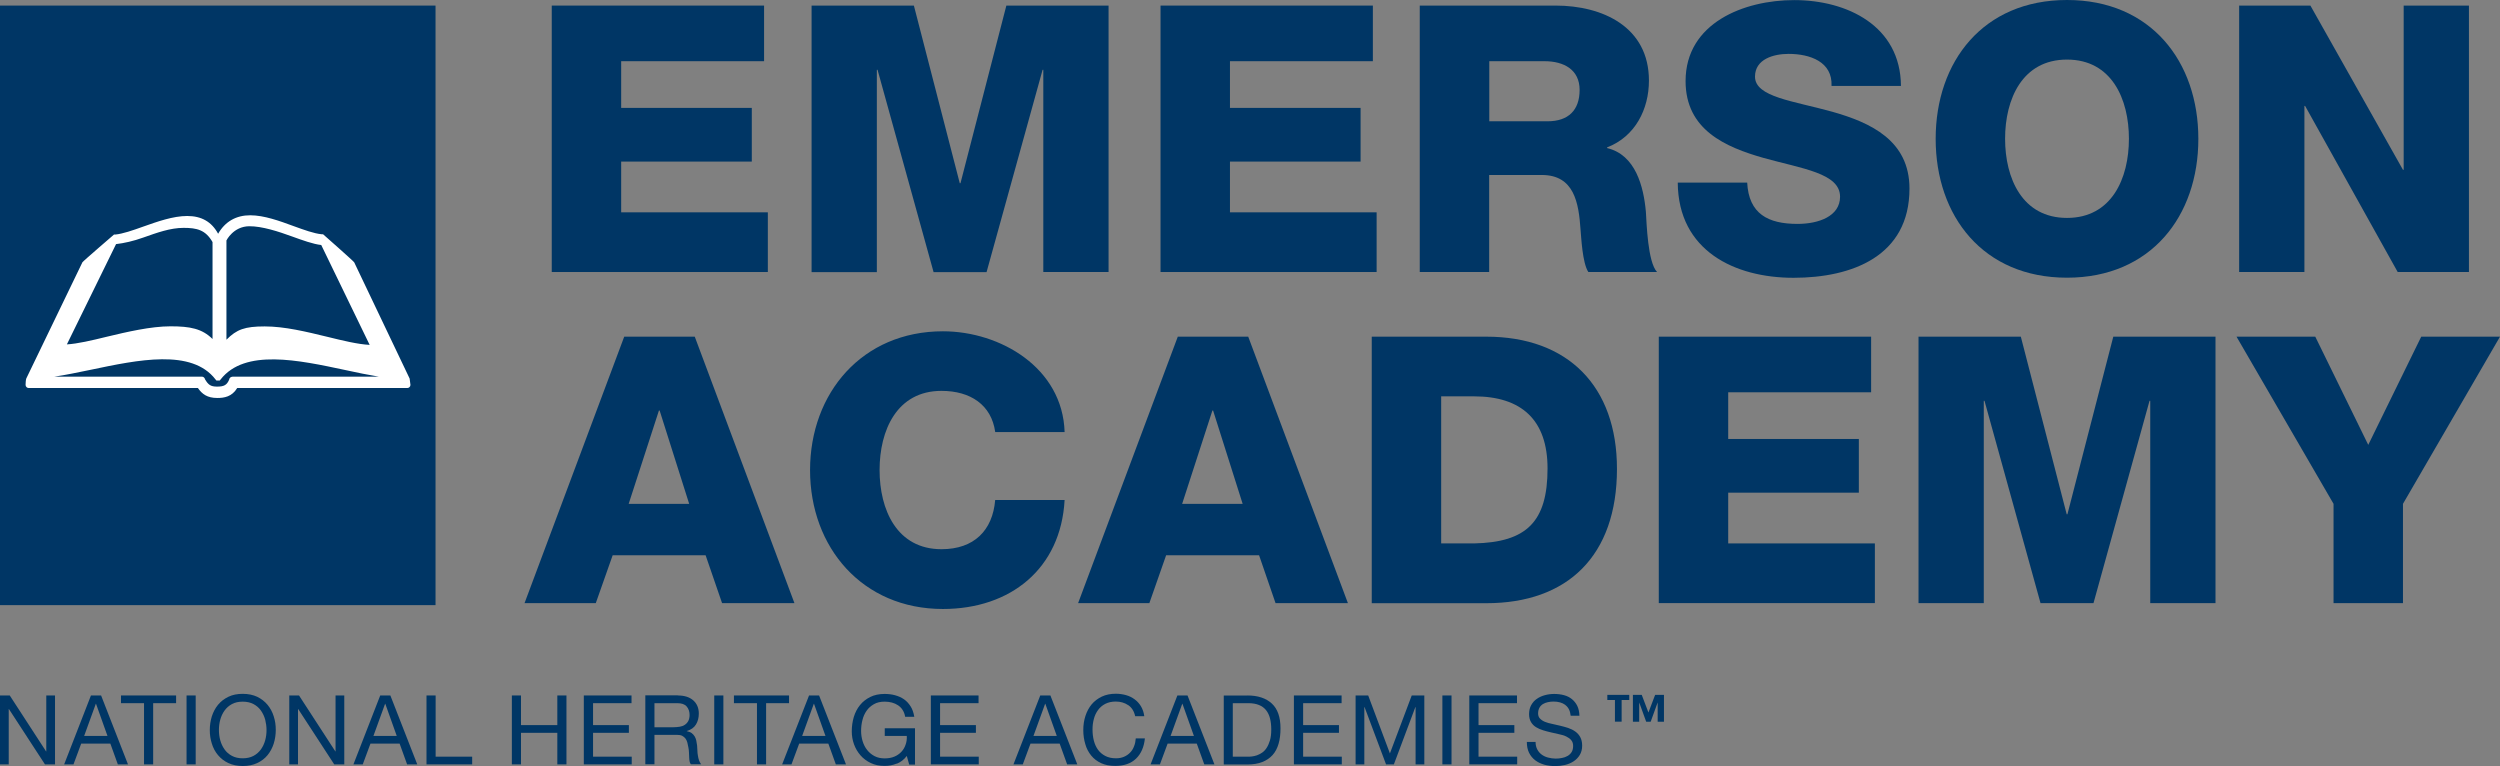 <?xml version="1.0" encoding="UTF-8"?><svg id="Layer_1" xmlns="http://www.w3.org/2000/svg" width="246.31" height="75.47" viewBox="0 0 246.31 75.47"><rect x="0" y="0" width="246.31" height="75.47" fill="#808080" stroke="none"/><defs><style>.cls-1{fill:#fff;}.cls-2{fill:#003665;}</style></defs><rect class="cls-2" y=".55" width="42.91" height="59.07"/><path class="cls-1" d="M22.89,37.12c-.15,0-.28.11-.31.26v.02c-.23.54-.51.69-1.19.69-.64,0-.87-.18-1.19-.72h0c-.03-.15-.16-.26-.3-.26H5.35c1.11-.16,2.33-.42,3.6-.68,4.66-.98,9.94-2.09,12.28.95l.09.11h.33l.09-.11c2.38-3.04,7.65-1.91,12.29-.92,1.15.25,2.26.48,3.29.65h-14.43ZM11.44,24.05c.77-.09,1.69-.29,2.69-.65,1.36-.48,2.65-.95,3.96-.95s2.16.2,2.85,1.4v9.55c-1.03-1.02-2.2-1.25-4.14-1.25s-4.29.55-6.29,1.03c-1.47.36-2.86.69-3.92.75l4.85-9.89ZM24.55,22.29c1.28-.01,2.91.53,4.23,1.01,1.02.37,2.07.75,2.87.84l4.77,9.84c-1.17-.06-2.64-.42-4.19-.8-2.06-.5-4.19-1.02-6.15-1.02s-2.76.29-3.77,1.31v-9.78s.67-1.38,2.24-1.4ZM40.36,37.3l-5.46-11.45c-.05-.11-3.07-2.77-3.07-2.77h-.13c-.76-.07-1.74-.43-2.79-.81-1.36-.5-2.89-1.06-4.26-1.06s-2.46.6-3.16,1.82c-.63-1.17-1.63-1.75-3.04-1.75s-2.96.56-4.35,1.05c-1.03.37-2.01.71-2.75.78h-.12s-3.06,2.63-3.11,2.73l-5.53,11.45c-.05.1-.07.52-.07.63,0,.17.14.31.31.31h16.67c.41.59.91.98,1.91.98.68,0,1.44-.12,1.96-.98h16.76c.17,0,.31-.14.31-.31"/><path class="cls-2" d="M54.36.55h20.92v5.48h-14.08v4.6h12.87v5.29h-12.87v5h14.45v5.88h-21.29V.55Z"/><path class="cls-2" d="M79.96.55h10.08l4.52,17.5h.07L99.15.55h10.07v26.25h-6.43V6.88h-.07l-5.52,19.93h-5.22l-5.52-19.93h-.07v19.93h-6.43V.55Z"/><path class="cls-2" d="M114.34.55h20.92v5.48h-14.08v4.6h12.87v5.29h-12.87v5h14.45v5.88h-21.29V.55Z"/><path class="cls-2" d="M139.89.55h13.38c4.63,0,9.19,2.1,9.19,7.39,0,2.83-1.36,5.52-4.12,6.58v.07c2.8.66,3.6,3.79,3.82,6.29.07,1.1.18,4.96,1.1,5.92h-6.77c-.59-.88-.7-3.46-.77-4.19-.18-2.65-.63-5.37-3.82-5.37h-5.18v9.56h-6.84V.55ZM146.73,11.95h5.74c2.06,0,3.16-1.1,3.16-3.09s-1.54-2.83-3.46-2.83h-5.44v5.92Z"/><path class="cls-2" d="M172.14,17.98c.15,3.09,2.06,4.08,4.96,4.08,2.06,0,4.19-.74,4.19-2.68,0-2.32-3.75-2.76-7.54-3.82-3.75-1.07-7.68-2.76-7.68-7.57,0-5.74,5.77-7.98,10.7-7.98,5.22,0,10.48,2.54,10.52,8.46h-6.84c.11-2.39-2.13-3.16-4.23-3.16-1.47,0-3.31.51-3.31,2.24,0,2.02,3.79,2.39,7.61,3.46,3.79,1.07,7.61,2.83,7.61,7.57,0,6.66-5.66,8.79-11.43,8.79s-11.36-2.65-11.4-9.38h6.84Z"/><path class="cls-2" d="M203.65,0c8.27,0,12.94,6.07,12.94,13.68s-4.67,13.68-12.94,13.68-12.94-6.07-12.94-13.68,4.67-13.68,12.94-13.68ZM203.65,21.47c4.41,0,6.1-3.9,6.1-7.8s-1.69-7.8-6.1-7.8-6.1,3.9-6.1,7.8,1.69,7.8,6.1,7.8Z"/><path class="cls-2" d="M220.61.55h7.02l9.12,16.18h.07V.55h6.43v26.25h-7.02l-9.12-16.36h-.07v16.36h-6.43V.55Z"/><path class="cls-2" d="M61.5,33.17h6.95l9.82,26.25h-7.13l-1.62-4.71h-9.16l-1.66,4.71h-7.02l9.82-26.25ZM61.94,49.64h5.96l-2.91-9.19h-.07l-2.98,9.19Z"/><path class="cls-2" d="M98.05,42.55c-.37-2.65-2.43-4.04-5.29-4.04-4.41,0-6.1,3.9-6.1,7.8s1.69,7.8,6.1,7.8c3.2,0,5.04-1.84,5.29-4.85h6.84c-.37,6.77-5.33,10.74-11.99,10.74-7.94,0-13.09-6.07-13.09-13.68s5.15-13.68,13.09-13.68c5.66,0,11.8,3.6,11.99,9.93h-6.84Z"/><path class="cls-2" d="M116.03,33.17h6.95l9.82,26.25h-7.13l-1.62-4.71h-9.16l-1.65,4.71h-7.02l9.82-26.25ZM116.47,49.64h5.96l-2.91-9.19h-.07l-2.98,9.19Z"/><path class="cls-2" d="M135.15,33.17h11.29c8.05,0,12.87,4.89,12.87,13.02,0,8.6-4.89,13.24-12.87,13.24h-11.29v-26.25ZM141.99,53.54h3.24c5.18-.11,7.24-2.13,7.24-7.39,0-4.78-2.57-7.1-7.24-7.1h-3.24v14.49Z"/><path class="cls-2" d="M163.43,33.17h20.92v5.48h-14.08v4.6h12.87v5.29h-12.87v5h14.45v5.88h-21.29v-26.25Z"/><path class="cls-2" d="M189.02,33.17h10.08l4.52,17.5h.07l4.52-17.5h10.07v26.25h-6.43v-19.93h-.07l-5.52,19.93h-5.22l-5.52-19.93h-.07v19.93h-6.43v-26.25Z"/><path class="cls-2" d="M236.75,49.64v9.78h-6.84v-9.78l-9.56-16.47h7.76l5.22,10.66,5.22-10.66h7.76l-9.56,16.47Z"/><path class="cls-2" d="M159.77,68.97v2.13h-.66v-2.13h-.75v-.51h2.16v.51h-.75ZM163.32,71.11v-1.88h-.01l-.68,1.88h-.44l-.68-1.88h-.01v1.88h-.62v-2.65h.87l.66,1.74.66-1.74h.87v2.65h-.62Z"/><path class="cls-2" d="M.96,68.52l3.58,5.51h.02v-5.51h.86v6.79h-.99l-3.55-5.45h-.02v5.45h-.86v-6.79h.96Z"/><path class="cls-2" d="M9.96,68.52l2.65,6.79h-1l-.74-2.05h-2.87l-.76,2.05h-.92l2.64-6.79h1ZM10.59,72.51l-1.13-3.17h-.02l-1.15,3.17h2.3Z"/><path class="cls-2" d="M11.92,69.28v-.76h5.43v.76h-2.26v6.03h-.9v-6.03h-2.26Z"/><path class="cls-2" d="M19.28,68.52v6.79h-.9v-6.79h.9Z"/><path class="cls-2" d="M20.87,70.58c.14-.43.34-.81.61-1.14.27-.33.61-.59,1.02-.79.41-.2.88-.29,1.42-.29s1.01.1,1.42.29c.41.2.74.46,1.02.79.27.33.48.71.61,1.14.14.43.2.87.2,1.34s-.07.91-.2,1.34c-.14.43-.34.81-.61,1.14-.27.33-.61.59-1.02.78-.41.19-.88.29-1.42.29s-1.01-.1-1.42-.29-.74-.45-1.02-.78-.48-.71-.61-1.14c-.14-.43-.2-.87-.2-1.34s.07-.91.2-1.34ZM21.7,72.93c.09.33.23.63.42.9.19.27.43.48.73.64.3.16.65.24,1.06.24s.77-.08,1.07-.24c.3-.16.54-.38.73-.64.19-.27.33-.57.42-.9.09-.33.13-.67.13-1.01s-.05-.68-.13-1.01c-.09-.33-.23-.63-.42-.9-.19-.27-.43-.48-.73-.64-.3-.16-.65-.24-1.07-.24s-.77.08-1.06.24c-.3.16-.54.38-.73.64-.19.27-.33.57-.42.9s-.13.67-.13,1.01.04.68.13,1.01Z"/><path class="cls-2" d="M29.46,68.52l3.58,5.51h.02v-5.51h.86v6.79h-.99l-3.55-5.45h-.02v5.45h-.86v-6.79h.96Z"/><path class="cls-2" d="M38.46,68.52l2.65,6.79h-1l-.74-2.05h-2.87l-.76,2.05h-.92l2.64-6.79h1ZM39.09,72.51l-1.13-3.17h-.02l-1.15,3.17h2.3Z"/><path class="cls-2" d="M42.92,68.52v6.03h3.6v.76h-4.5v-6.79h.9Z"/><path class="cls-2" d="M51.33,68.52v2.92h3.58v-2.92h.9v6.79h-.9v-3.11h-3.58v3.11h-.9v-6.79h.9Z"/><path class="cls-2" d="M62.22,68.52v.76h-3.79v2.16h3.53v.76h-3.53v2.35h3.81v.76h-4.72v-6.79h4.69Z"/><path class="cls-2" d="M66.78,68.52c.65,0,1.15.16,1.52.48.36.32.55.75.55,1.3,0,.41-.09.77-.28,1.08-.19.31-.49.52-.9.64v.02c.2.04.36.1.48.19.12.09.22.2.29.32.07.12.13.26.16.41.03.15.06.31.08.48.01.16.02.33.03.5,0,.17.02.34.05.5.02.16.06.32.11.47.05.15.12.28.21.39h-1.01c-.06-.07-.11-.16-.13-.29s-.04-.26-.04-.4c0-.15-.01-.31-.02-.48,0-.17-.03-.34-.06-.5-.03-.16-.06-.32-.1-.47s-.1-.28-.18-.39c-.08-.11-.19-.2-.32-.27s-.31-.1-.53-.1h-2.21v2.9h-.9v-6.79h3.2ZM66.97,71.6c.19-.03.36-.09.5-.19.14-.09.26-.22.34-.37s.13-.36.13-.6c0-.34-.1-.62-.29-.84-.19-.22-.5-.32-.92-.32h-2.25v2.37h1.88c.21,0,.41-.02.6-.05Z"/><path class="cls-2" d="M71.27,68.52v6.79h-.9v-6.79h.9Z"/><path class="cls-2" d="M72.31,69.28v-.76h5.43v.76h-2.26v6.03h-.9v-6.03h-2.26Z"/><path class="cls-2" d="M80.7,68.52l2.65,6.79h-1l-.74-2.05h-2.87l-.76,2.05h-.92l2.65-6.79h1ZM81.33,72.51l-1.13-3.17h-.02l-1.15,3.17h2.3Z"/><path class="cls-2" d="M88.35,75.23c-.39.16-.79.23-1.19.23-.51,0-.96-.09-1.36-.28s-.74-.44-1.02-.76c-.28-.32-.49-.68-.64-1.09-.15-.41-.22-.84-.22-1.28,0-.49.07-.97.2-1.41.14-.45.34-.84.61-1.17.27-.34.61-.6,1.01-.8.4-.2.87-.3,1.41-.3.37,0,.72.04,1.04.13.33.09.62.22.88.4.26.18.47.42.65.7s.29.62.36,1.02h-.9c-.04-.26-.13-.48-.25-.67-.12-.19-.27-.34-.45-.46s-.38-.21-.6-.27c-.23-.06-.46-.09-.72-.09-.41,0-.77.08-1.06.25s-.54.38-.72.65c-.19.27-.33.58-.41.92-.09.35-.13.7-.13,1.06s.05.7.15,1.02c.1.33.25.62.45.87.2.25.44.45.73.6s.62.22,1,.22c.36,0,.67-.06.94-.17.27-.11.5-.27.69-.47s.33-.43.42-.7c.1-.27.14-.56.12-.87h-2.17v-.76h2.98v3.58h-.57l-.24-.85c-.27.36-.6.61-.99.77Z"/><path class="cls-2" d="M96.41,68.52v.76h-3.79v2.16h3.53v.76h-3.53v2.35h3.81v.76h-4.72v-6.79h4.69Z"/><path class="cls-2" d="M103.49,68.52l2.65,6.79h-1l-.74-2.05h-2.87l-.76,2.05h-.92l2.64-6.79h1ZM104.12,72.51l-1.13-3.17h-.02l-1.15,3.17h2.3Z"/><path class="cls-2" d="M111.16,69.48c-.35-.24-.76-.36-1.23-.36-.41,0-.75.08-1.04.23-.29.15-.53.36-.71.61s-.33.55-.41.88c-.09.33-.13.67-.13,1.03,0,.39.04.75.13,1.1.09.35.23.65.41.9.19.26.43.46.72.61s.64.23,1.05.23c.3,0,.56-.05.79-.15.23-.1.43-.23.6-.41.17-.17.3-.38.39-.62.1-.24.15-.5.17-.78h.9c-.09.86-.38,1.52-.88,2-.5.48-1.19.71-2.05.71-.53,0-.99-.09-1.38-.27-.39-.18-.72-.43-.98-.75-.26-.32-.46-.69-.58-1.12-.13-.43-.2-.89-.2-1.39s.07-.96.21-1.39.34-.81.61-1.14c.27-.32.61-.58,1.01-.77.4-.19.86-.28,1.38-.28.35,0,.69.05,1.01.14s.6.23.85.42c.25.18.45.41.62.69.16.28.27.59.32.96h-.9c-.1-.48-.33-.84-.67-1.08Z"/><path class="cls-2" d="M117,68.52l2.65,6.79h-1l-.74-2.05h-2.87l-.76,2.05h-.92l2.64-6.79h1ZM117.63,72.51l-1.13-3.17h-.02l-1.15,3.17h2.3Z"/><path class="cls-2" d="M122.89,68.52c1.05,0,1.85.27,2.42.8s.85,1.34.85,2.44c0,.57-.06,1.08-.19,1.52-.13.44-.32.81-.59,1.11-.27.3-.61.53-1.02.69s-.9.24-1.46.24h-2.33v-6.79h2.33ZM122.96,74.55c.1,0,.23,0,.38-.02.15-.02.31-.05.49-.11.17-.06.34-.15.51-.26.17-.11.32-.27.45-.47s.24-.44.33-.74.13-.65.13-1.07-.04-.77-.12-1.09c-.08-.32-.21-.59-.39-.82-.18-.22-.41-.4-.7-.51-.29-.12-.64-.18-1.06-.18h-1.52v5.27h1.5Z"/><path class="cls-2" d="M132.18,68.52v.76h-3.79v2.16h3.53v.76h-3.53v2.35h3.81v.76h-4.72v-6.79h4.69Z"/><path class="cls-2" d="M134.8,68.52l2.14,5.71,2.15-5.71h1.24v6.79h-.86v-5.65h-.02l-2.12,5.65h-.77l-2.12-5.65h-.02v5.65h-.86v-6.79h1.24Z"/><path class="cls-2" d="M143.01,68.52v6.79h-.9v-6.79h.9Z"/><path class="cls-2" d="M149.46,68.52v.76h-3.79v2.16h3.53v.76h-3.53v2.35h3.81v.76h-4.72v-6.79h4.69Z"/><path class="cls-2" d="M154.22,69.45c-.3-.22-.69-.33-1.16-.33-.19,0-.38.02-.56.06-.18.04-.35.1-.49.19-.14.09-.26.21-.34.36s-.13.33-.13.56c0,.21.06.38.19.51s.29.24.49.32.44.15.7.2c.26.05.52.11.79.18.27.06.53.14.79.22.26.09.49.2.7.35.21.15.37.33.49.55.12.22.19.5.19.84,0,.36-.08.67-.24.93-.16.26-.37.47-.62.63s-.54.28-.85.35c-.31.07-.63.11-.94.11-.38,0-.74-.05-1.08-.14-.34-.1-.64-.24-.89-.43s-.46-.44-.61-.74c-.15-.3-.22-.66-.22-1.07h.86c0,.29.06.53.17.74s.26.38.44.51c.18.13.39.23.63.29.24.06.49.1.74.1.2,0,.41-.02.61-.06.21-.04.39-.1.56-.2.16-.09.3-.22.4-.38.1-.16.15-.36.15-.61,0-.23-.06-.42-.19-.57-.12-.15-.29-.26-.49-.36s-.44-.17-.7-.22c-.26-.06-.52-.12-.79-.18-.27-.06-.53-.13-.79-.21-.26-.08-.49-.18-.7-.31-.21-.13-.37-.3-.49-.5-.12-.21-.19-.46-.19-.78,0-.34.07-.64.21-.89.14-.25.32-.46.56-.62.23-.16.49-.28.79-.36.29-.08.6-.12.91-.12.35,0,.67.04.97.12.3.08.56.21.78.39.22.18.4.4.53.67.13.27.2.59.21.97h-.86c-.05-.49-.23-.84-.53-1.06Z"/></svg>